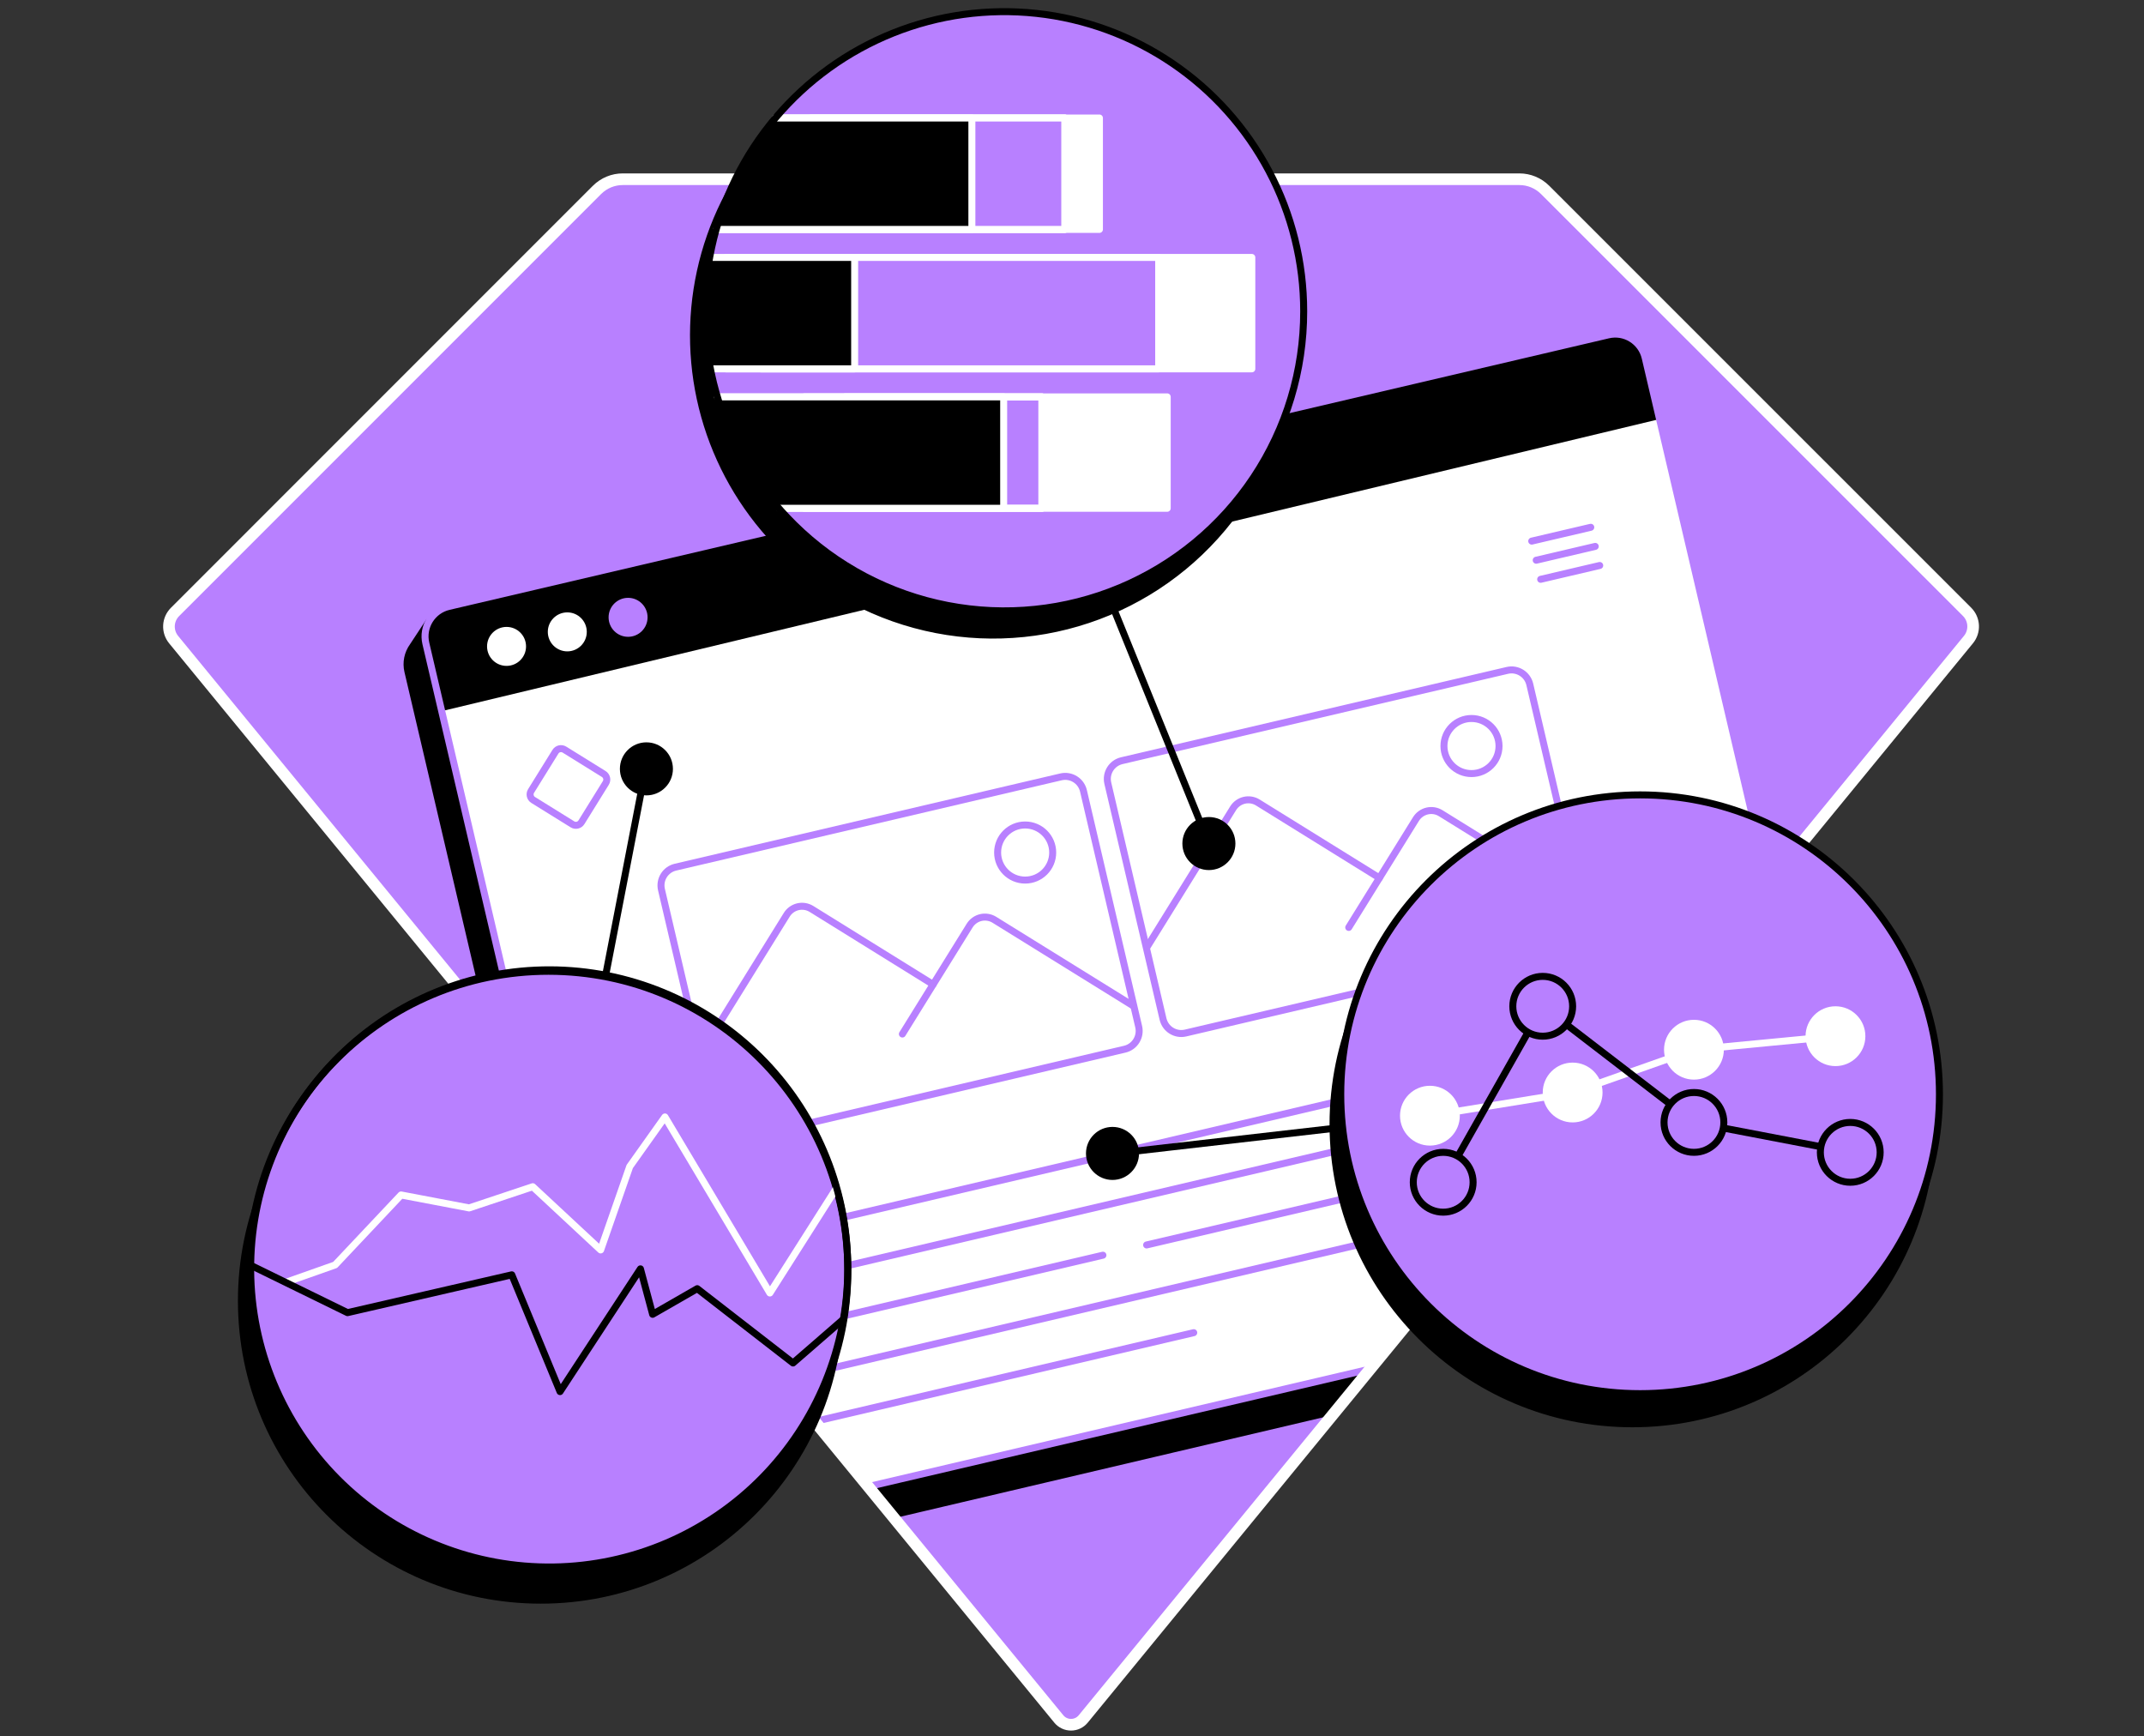 <svg width="368" height="298" viewBox="0 0 368 298" fill="none" xmlns="http://www.w3.org/2000/svg">
<rect x="0" y="0" width="368" height="298" fill="#333333" stroke="none"/>
<path d="M102.474 32.587L30.039 105.024C29.417 105.645 29.048 106.475 29.004 107.352C28.961 108.23 29.245 109.092 29.803 109.772L181.739 295.012C181.994 295.321 182.313 295.57 182.675 295.741C183.037 295.911 183.432 296 183.832 296C184.232 296 184.627 295.911 184.989 295.741C185.35 295.57 185.67 295.321 185.924 295.012L337.874 109.762C338.429 109.082 338.713 108.22 338.67 107.343C338.627 106.466 338.26 105.636 337.641 105.014L265.203 32.587C264.032 31.417 262.444 30.759 260.789 30.759H106.895C106.074 30.758 105.262 30.919 104.504 31.233C103.746 31.547 103.057 32.007 102.477 32.587" fill="#B880FF"/>
<path d="M102.474 32.587L30.039 105.024C29.417 105.645 29.048 106.475 29.004 107.352C28.961 108.23 29.245 109.092 29.803 109.772L181.739 295.012C181.994 295.321 182.313 295.57 182.675 295.741C183.037 295.911 183.432 296 183.832 296C184.232 296 184.627 295.911 184.989 295.741C185.35 295.57 185.67 295.321 185.924 295.012L337.874 109.762C338.429 109.082 338.713 108.22 338.67 107.343C338.627 106.466 338.26 105.636 337.641 105.014L265.203 32.587C264.032 31.417 262.444 30.759 260.789 30.759H106.895C106.074 30.758 105.262 30.919 104.504 31.233C103.746 31.547 103.057 32.007 102.477 32.587" stroke="white" stroke-width="1.2" stroke-miterlimit="10"/>
<path d="M316.93 213.659L304.663 208.286L273.632 75.825C273.313 74.465 272.468 73.288 271.283 72.549C270.097 71.811 268.668 71.573 267.307 71.886L88.754 113.71L73.441 107.002L70.877 110.897C70.431 111.509 70.122 112.21 69.971 112.952C69.821 113.694 69.832 114.46 70.005 115.198L104.897 264.091C105.563 266.931 128.972 233.166 131.812 232.5L153.312 259.976L228.812 242.224L255.312 208.286C256.316 208.051 303.953 224.248 304.663 223.5C305.372 222.752 305.848 221.812 306.03 220.797L316.93 213.659Z" fill="black" stroke="black" stroke-width="1.2" stroke-miterlimit="10"/>
<path d="M276.04 57.475L77.031 104.079C74.192 104.744 72.429 107.584 73.094 110.424L107.962 259.32C108.627 262.16 117.973 222.665 120.812 222L149.312 255.06L234.972 235L271.812 188C274.651 187.335 317.918 213.148 317.253 210.309L282.384 61.412C281.719 58.573 278.879 56.81 276.04 57.475Z" fill="white"/>
<path d="M282.384 61.377L284.854 71.923L76 122L73.098 110.404C72.94 109.729 72.916 109.03 73.028 108.346C73.14 107.662 73.386 107.007 73.751 106.418C74.117 105.829 74.595 105.318 75.158 104.914C75.721 104.509 76.358 104.22 77.033 104.062L276.039 57.455C277.4 57.135 278.833 57.368 280.023 58.103C281.212 58.839 282.062 60.016 282.384 61.377Z" fill="black"/>
<path d="M317.253 210.309L282.384 61.412C281.719 58.573 278.879 56.81 276.04 57.475L77.031 104.079C74.192 104.744 72.429 107.584 73.094 110.424L107.962 259.32M234.972 235L149.312 255.06" stroke="#B880FF" stroke-width="1.2" stroke-miterlimit="10"/>
<path d="M86.945 114.88C89.124 114.88 90.89 113.114 90.89 110.935C90.89 108.757 89.124 106.99 86.945 106.99C84.766 106.99 83 108.757 83 110.935C83 113.114 84.766 114.88 86.945 114.88Z" fill="white" stroke="black" stroke-width="1.2" stroke-miterlimit="10"/>
<path d="M97.371 112.387C99.55 112.387 101.316 110.621 101.316 108.442C101.316 106.263 99.55 104.497 97.371 104.497C95.193 104.497 93.427 106.263 93.427 108.442C93.427 110.621 95.193 112.387 97.371 112.387Z" fill="white" stroke="black" stroke-width="1.2" stroke-miterlimit="10"/>
<path d="M107.805 109.89C109.984 109.89 111.75 108.124 111.75 105.945C111.75 103.766 109.984 102 107.805 102C105.626 102 103.86 103.766 103.86 105.945C103.86 108.124 105.626 109.89 107.805 109.89Z" fill="#B880FF" stroke="black" stroke-width="1.2" stroke-miterlimit="10"/>
<path d="M262.909 92.866L273.043 90.493" stroke="#B880FF" stroke-width="1.2" stroke-linecap="round" stroke-linejoin="round"/>
<path d="M263.678 96.145L273.809 93.772" stroke="#B880FF" stroke-width="1.2" stroke-linecap="round" stroke-linejoin="round"/>
<path d="M264.444 99.421L274.578 97.048" stroke="#B880FF" stroke-width="1.2" stroke-linecap="round" stroke-linejoin="round"/>
<path d="M127.655 212.91L276.782 177.974" stroke="#B880FF" stroke-width="1.2" stroke-linecap="round" stroke-linejoin="round"/>
<path d="M129.539 220.943L240.022 195.059" stroke="#B880FF" stroke-width="1.2" stroke-linecap="round" stroke-linejoin="round"/>
<path d="M131.42 228.976L189.306 215.417" stroke="#B880FF" stroke-width="1.2" stroke-linecap="round" stroke-linejoin="round"/>
<path d="M196.807 213.659L239.609 203.632" stroke="#B880FF" stroke-width="1.2" stroke-linecap="round" stroke-linejoin="round"/>
<path d="M133.301 237.009L243.784 211.129" stroke="#B880FF" stroke-width="1.2" stroke-linecap="round" stroke-linejoin="round"/>
<path d="M135.182 245.042L204.896 228.713" stroke="#B880FF" stroke-width="1.2" stroke-linecap="round" stroke-linejoin="round"/>
<path d="M273.639 189.656L279.278 213.739" stroke="#B880FF" stroke-width="1.2" stroke-linecap="round" stroke-linejoin="round"/>
<path d="M283.599 207.084L279.332 213.962L272.454 209.697" stroke="#B880FF" stroke-width="1.2" stroke-linecap="round" stroke-linejoin="round"/>
<path d="M103.62 132.83L96.882 128.649C96.356 128.322 95.664 128.484 95.337 129.01L91.156 135.748C90.829 136.275 90.991 136.967 91.518 137.293L98.256 141.474C98.782 141.801 99.474 141.639 99.801 141.113L103.982 134.374C104.309 133.848 104.147 133.156 103.62 132.83Z" stroke="#B880FF" stroke-width="1.2" stroke-linecap="round" stroke-linejoin="round"/>
<path d="M194.54 172.646L170.677 157.854C170.333 157.64 169.95 157.496 169.55 157.431C169.15 157.366 168.742 157.38 168.347 157.472C167.953 157.565 167.581 157.735 167.252 157.972C166.924 158.208 166.645 158.508 166.432 158.852L154.887 177.459" stroke="#B880FF" stroke-width="1.2" stroke-linecap="round" stroke-linejoin="round"/>
<path d="M117.778 184.819L135.039 156.995C135.252 156.65 135.531 156.351 135.86 156.114C136.189 155.877 136.561 155.707 136.956 155.615C137.35 155.522 137.759 155.508 138.159 155.573C138.559 155.639 138.942 155.782 139.287 155.996L160.16 168.95" stroke="#B880FF" stroke-width="1.2" stroke-linecap="round" stroke-linejoin="round"/>
<path d="M175.96 151.039C178.571 151.039 180.687 148.923 180.687 146.312C180.687 143.701 178.571 141.584 175.96 141.584C173.349 141.584 171.233 143.701 171.233 146.312C171.233 148.923 173.349 151.039 175.96 151.039Z" stroke="#B880FF" stroke-width="1.2" stroke-linecap="round" stroke-linejoin="round"/>
<path d="M182.102 133.327L115.936 148.822C114.206 149.227 113.133 150.957 113.538 152.686L123.016 193.161C123.421 194.891 125.151 195.964 126.881 195.559L193.047 180.064C194.777 179.66 195.85 177.929 195.445 176.2L185.967 135.725C185.562 133.995 183.832 132.922 182.102 133.327Z" stroke="#B880FF" stroke-width="1.2" stroke-miterlimit="10"/>
<path d="M275.114 156.825L247.286 139.564C246.942 139.351 246.559 139.207 246.159 139.142C245.759 139.077 245.351 139.091 244.957 139.184C244.562 139.277 244.19 139.446 243.862 139.683C243.533 139.919 243.254 140.218 243.041 140.563L231.499 159.166" stroke="#B880FF" stroke-width="1.2" stroke-linecap="round" stroke-linejoin="round"/>
<path d="M196.899 162.5L211.651 138.725C211.864 138.38 212.143 138.081 212.471 137.844C212.8 137.607 213.172 137.438 213.566 137.345C213.961 137.252 214.369 137.238 214.769 137.303C215.169 137.369 215.552 137.512 215.896 137.726L236.766 150.67" stroke="#B880FF" stroke-width="1.2" stroke-linecap="round" stroke-linejoin="round"/>
<path d="M252.569 132.762C255.18 132.762 257.296 130.646 257.296 128.035C257.296 125.424 255.18 123.308 252.569 123.308C249.958 123.308 247.842 125.424 247.842 128.035C247.842 130.646 249.958 132.762 252.569 132.762Z" stroke="#B880FF" stroke-width="1.2" stroke-linecap="round" stroke-linejoin="round"/>
<path d="M258.711 115.055L192.545 130.55C190.815 130.955 189.742 132.685 190.147 134.415L199.625 174.89C200.03 176.619 201.76 177.693 203.49 177.288L269.656 161.793C271.386 161.388 272.459 159.658 272.054 157.929L262.576 117.453C262.171 115.724 260.441 114.65 258.711 115.055Z" stroke="#B880FF" stroke-width="1.2" stroke-miterlimit="10"/>
<path d="M102.474 32.587L30.039 105.024C29.417 105.645 29.048 106.475 29.004 107.352C28.961 108.23 29.245 109.092 29.803 109.772L181.739 295.012C181.994 295.321 182.313 295.57 182.675 295.741C183.037 295.911 183.432 296 183.832 296C184.232 296 184.627 295.911 184.989 295.741C185.35 295.57 185.67 295.321 185.924 295.012L337.874 109.762C338.429 109.082 338.713 108.22 338.67 107.343C338.627 106.466 338.26 105.636 337.641 105.014L265.203 32.587C264.032 31.417 262.444 30.759 260.789 30.759H106.895C106.074 30.758 105.262 30.919 104.504 31.233C103.746 31.547 103.057 32.007 102.477 32.587" stroke="white" stroke-width="2" stroke-miterlimit="10"/>
<path d="M191 198L282.647 187.496" stroke="black" stroke-width="1.2" stroke-miterlimit="10"/>
<path d="M280.187 244.35C308.564 244.35 331.568 221.346 331.568 192.969C331.568 164.592 308.564 141.588 280.187 141.588C251.81 141.588 228.806 164.592 228.806 192.969C228.806 221.346 251.81 244.35 280.187 244.35Z" fill="black" stroke="black" stroke-width="1.2" stroke-miterlimit="10"/>
<path d="M281.509 239.18C309.886 239.18 332.89 216.176 332.89 187.799C332.89 159.422 309.886 136.418 281.509 136.418C253.132 136.418 230.128 159.422 230.128 187.799C230.128 216.176 253.132 239.18 281.509 239.18Z" fill="#B880FF" stroke="black" stroke-width="1.2" stroke-miterlimit="10"/>
<path d="M245.435 196.608C248.27 196.608 250.568 194.309 250.568 191.474C250.568 188.639 248.27 186.341 245.435 186.341C242.6 186.341 240.301 188.639 240.301 191.474C240.301 194.309 242.6 196.608 245.435 196.608Z" fill="white"/>
<path d="M269.93 192.629C272.765 192.629 275.064 190.331 275.064 187.496C275.064 184.661 272.765 182.363 269.93 182.363C267.095 182.363 264.797 184.661 264.797 187.496C264.797 190.331 267.095 192.629 269.93 192.629Z" fill="white"/>
<path d="M290.75 185.285C293.586 185.285 295.884 182.987 295.884 180.152C295.884 177.317 293.586 175.019 290.75 175.019C287.915 175.019 285.617 177.317 285.617 180.152C285.617 182.987 287.915 185.285 290.75 185.285Z" fill="white"/>
<path d="M315.043 182.965C317.878 182.965 320.176 180.667 320.176 177.832C320.176 174.996 317.878 172.698 315.043 172.698C312.208 172.698 309.909 174.996 309.909 177.832C309.909 180.667 312.208 182.965 315.043 182.965Z" fill="white"/>
<path d="M245.435 191.474L269.93 187.496L290.75 180.152L315.043 177.832" stroke="white" stroke-width="1.2" stroke-linecap="round" stroke-linejoin="round"/>
<path d="M247.712 202.9L264.797 172.698L290.75 192.629L317.583 197.766" stroke="black" stroke-width="1.2" stroke-miterlimit="10"/>
<path d="M247.712 208.033C250.547 208.033 252.845 205.735 252.845 202.9C252.845 200.065 250.547 197.766 247.712 197.766C244.877 197.766 242.578 200.065 242.578 202.9C242.578 205.735 244.877 208.033 247.712 208.033Z" fill="#B880FF" stroke="black" stroke-width="1.2" stroke-miterlimit="10"/>
<path d="M264.797 177.832C267.632 177.832 269.93 175.533 269.93 172.698C269.93 169.863 267.632 167.565 264.797 167.565C261.962 167.565 259.663 169.863 259.663 172.698C259.663 175.533 261.962 177.832 264.797 177.832Z" fill="#B880FF" stroke="black" stroke-width="1.2" stroke-miterlimit="10"/>
<path d="M290.75 197.763C293.586 197.763 295.884 195.465 295.884 192.629C295.884 189.794 293.586 187.496 290.75 187.496C287.915 187.496 285.617 189.794 285.617 192.629C285.617 195.465 287.915 197.763 290.75 197.763Z" fill="#B880FF" stroke="black" stroke-width="1.2" stroke-miterlimit="10"/>
<path d="M317.583 202.899C320.418 202.899 322.716 200.601 322.716 197.766C322.716 194.931 320.418 192.633 317.583 192.633C314.748 192.633 312.449 194.931 312.449 197.766C312.449 200.601 314.748 202.899 317.583 202.899Z" fill="#B880FF" stroke="black" stroke-width="1.2" stroke-miterlimit="10"/>
<path d="M190.952 201.903C193.134 201.903 194.903 200.134 194.903 197.952C194.903 195.769 193.134 194 190.952 194C188.769 194 187 195.769 187 197.952C187 200.134 188.769 201.903 190.952 201.903Z" fill="black" stroke="black" stroke-width="1.2" stroke-miterlimit="10"/>
<path d="M207.496 144.77L171.489 55.967" stroke="black" stroke-width="1.2" stroke-miterlimit="10"/>
<path d="M207.497 148.722C209.679 148.722 211.448 146.953 211.448 144.77C211.448 142.588 209.679 140.819 207.497 140.819C205.314 140.819 203.545 142.588 203.545 144.77C203.545 146.953 205.314 148.722 207.497 148.722Z" fill="black" stroke="black" stroke-width="1.2" stroke-miterlimit="10"/>
<path d="M221.828 57.592C221.835 67.725 218.844 77.635 213.232 86.073C207.62 94.511 199.637 101.1 190.289 105.012C180.941 108.924 170.644 109.983 160.695 108.056C150.746 106.13 141.589 101.304 134.376 94.185C133.984 93.799 133.597 93.409 133.218 93.01C127.423 86.927 123.207 79.517 120.94 71.427C118.673 63.337 118.423 54.815 120.212 46.607C122.002 38.398 125.777 30.754 131.206 24.342C136.635 17.931 143.553 12.948 151.354 9.83C159.155 6.711 167.602 5.553 175.954 6.456C184.307 7.359 192.311 10.296 199.266 15.009C206.22 19.722 211.914 26.068 215.847 33.492C219.78 40.916 221.834 49.19 221.828 57.592V57.592Z" fill="black" stroke="black" stroke-width="1.2" stroke-miterlimit="10"/>
<path d="M223.769 53.437C223.776 63.571 220.785 73.48 215.173 81.918C209.561 90.356 201.578 96.945 192.23 100.857C182.881 104.769 172.585 105.828 162.636 103.902C152.687 101.975 143.53 97.149 136.317 90.03C135.924 89.644 135.541 89.258 135.162 88.855C129.366 82.773 125.149 75.362 122.881 67.272C120.614 59.183 120.363 50.66 122.153 42.451C123.942 34.242 127.716 26.597 133.145 20.185C138.574 13.773 145.492 8.79 153.294 5.672C161.095 2.553 169.542 1.395 177.895 2.298C186.248 3.201 194.253 6.138 201.208 10.851C208.162 15.565 213.856 21.912 217.789 29.336C221.722 36.76 223.775 45.035 223.769 53.437V53.437Z" fill="#B880FF"/>
<path d="M188.707 20.252H139.195V39.371H188.707V20.252Z" fill="white" stroke="white" stroke-width="1.2" stroke-linecap="round" stroke-linejoin="round"/>
<path d="M133.141 20.252H182.761V39.371H123.012" stroke="white" stroke-width="1.2" stroke-linecap="round" stroke-linejoin="round"/>
<path d="M182.761 39.371V20.252H133.249V39.371H182.761Z" fill="#B880FF"/>
<path d="M133.249 20.252V39.371H123.012H182.761V20.252H133.141H133.249Z" stroke="white" stroke-width="1.2" stroke-linecap="round" stroke-linejoin="round"/>
<path d="M166.815 20.252H132.812L126.312 30L122.812 39.371H166.815V20.252Z" fill="black"/>
<path d="M133.136 20.252H166.815V39.371H122.994" stroke="white" stroke-width="1.2" stroke-linecap="round" stroke-linejoin="round"/>
<path d="M214.864 44.182H130.589V63.301H214.864V44.182Z" fill="white" stroke="white" stroke-width="1.2" stroke-linecap="round" stroke-linejoin="round"/>
<path d="M198.881 44.182H123.595V63.301H198.881V44.182Z" fill="#B880FF"/>
<path d="M198.881 44.182H124.595V63.301H198.881V44.182Z" stroke="white" stroke-width="1.2" stroke-linecap="round" stroke-linejoin="round"/>
<path d="M146.694 44.182H121.302L120.302 63.301H146.694V44.182Z" fill="black"/>
<path d="M121.971 44.182H146.694V63.301H122.06" stroke="white" stroke-width="1.2" stroke-linecap="round" stroke-linejoin="round"/>
<path d="M200.342 68.111H145.057V87.23H200.342V68.111Z" fill="white" stroke="white" stroke-width="1.2" stroke-linecap="round" stroke-linejoin="round"/>
<path d="M178.84 68.111H138.062V87.23H178.84V68.111Z" fill="#B880FF" stroke="white" stroke-width="1.2" stroke-linecap="round" stroke-linejoin="round"/>
<path d="M123.312 68.111H178.84V87.23H133.812" stroke="white" stroke-width="1.2" stroke-linecap="round" stroke-linejoin="round"/>
<path d="M172.272 68.111H123.312L126.812 77.671L133.812 87.23H172.272V68.111Z" fill="black"/>
<path d="M123.151 68.111H172.271V87.23H133.812" stroke="white" stroke-width="1.2" stroke-linecap="round" stroke-linejoin="round"/>
<path d="M223.769 53.437C223.776 63.571 220.785 73.48 215.173 81.918C209.561 90.356 201.578 96.945 192.23 100.857C182.881 104.769 172.585 105.828 162.636 103.902C152.687 101.975 143.53 97.149 136.317 90.03C135.924 89.644 135.541 89.258 135.162 88.855C129.366 82.773 125.149 75.362 122.881 67.272C120.614 59.183 120.363 50.66 122.153 42.451C123.942 34.242 127.716 26.597 133.145 20.185C138.574 13.773 145.492 8.79 153.294 5.672C161.095 2.553 169.542 1.395 177.895 2.298C186.248 3.201 194.253 6.138 201.208 10.851C208.162 15.565 213.856 21.912 217.789 29.336C221.722 36.76 223.775 45.035 223.769 53.437V53.437Z" stroke="black" stroke-width="1.2" stroke-miterlimit="10"/>
<path d="M111 131L94.141 218.074" stroke="black" stroke-width="1.2" stroke-miterlimit="10"/>
<path d="M110.952 135.903C113.134 135.903 114.903 134.134 114.903 131.952C114.903 129.769 113.134 128 110.952 128C108.769 128 107 129.769 107 131.952C107 134.134 108.769 135.903 110.952 135.903Z" fill="black" stroke="black" stroke-width="1.2" stroke-miterlimit="10"/>
<path d="M92.819 274.621C121.196 274.621 144.201 251.617 144.201 223.24C144.201 194.863 121.196 171.859 92.819 171.859C64.442 171.859 41.438 194.863 41.438 223.24C41.438 251.617 64.442 274.621 92.819 274.621Z" fill="black" stroke="black" stroke-width="1.2" stroke-miterlimit="10"/>
<path d="M94.141 269.455C122.518 269.455 145.522 246.451 145.522 218.074C145.522 189.697 122.518 166.692 94.141 166.692C65.764 166.692 42.76 189.697 42.76 218.074C42.76 246.451 65.764 269.455 94.141 269.455Z" fill="#B880FF" stroke="black" stroke-width="1.2" stroke-miterlimit="10"/>
<path d="M49.089 220.066L57.521 217.088L68.84 205.08L80.518 207.304L91.444 203.665L103.096 214.511L108.09 200.196L114.132 191.694L132.143 221.902L143.67 203.762" stroke="white" stroke-width="1.2" stroke-linecap="round" stroke-linejoin="round"/>
<path d="M42.812 217.042L59.645 225.278L87.846 218.786L96.125 238.827L109.927 217.761L112.018 225.561L119.675 221.163L136.117 233.917L144.657 226.5" stroke="black" stroke-width="1.2" stroke-linecap="round" stroke-linejoin="round"/>
<path d="M145.512 217.741C145.498 231.191 140.196 244.096 130.751 253.672C121.306 263.248 108.475 268.726 95.027 268.926C81.578 269.125 68.59 264.029 58.866 254.737C49.141 245.445 43.46 232.703 43.047 219.259C42.634 205.816 47.523 192.749 56.659 182.878C65.796 173.007 78.446 167.124 91.882 166.497C105.317 165.871 118.46 170.552 128.475 179.531C138.489 188.509 144.573 201.064 145.412 214.488C145.475 215.564 145.512 216.649 145.512 217.741Z" stroke="black" stroke-width="1.2" stroke-miterlimit="10"/>
</svg>
